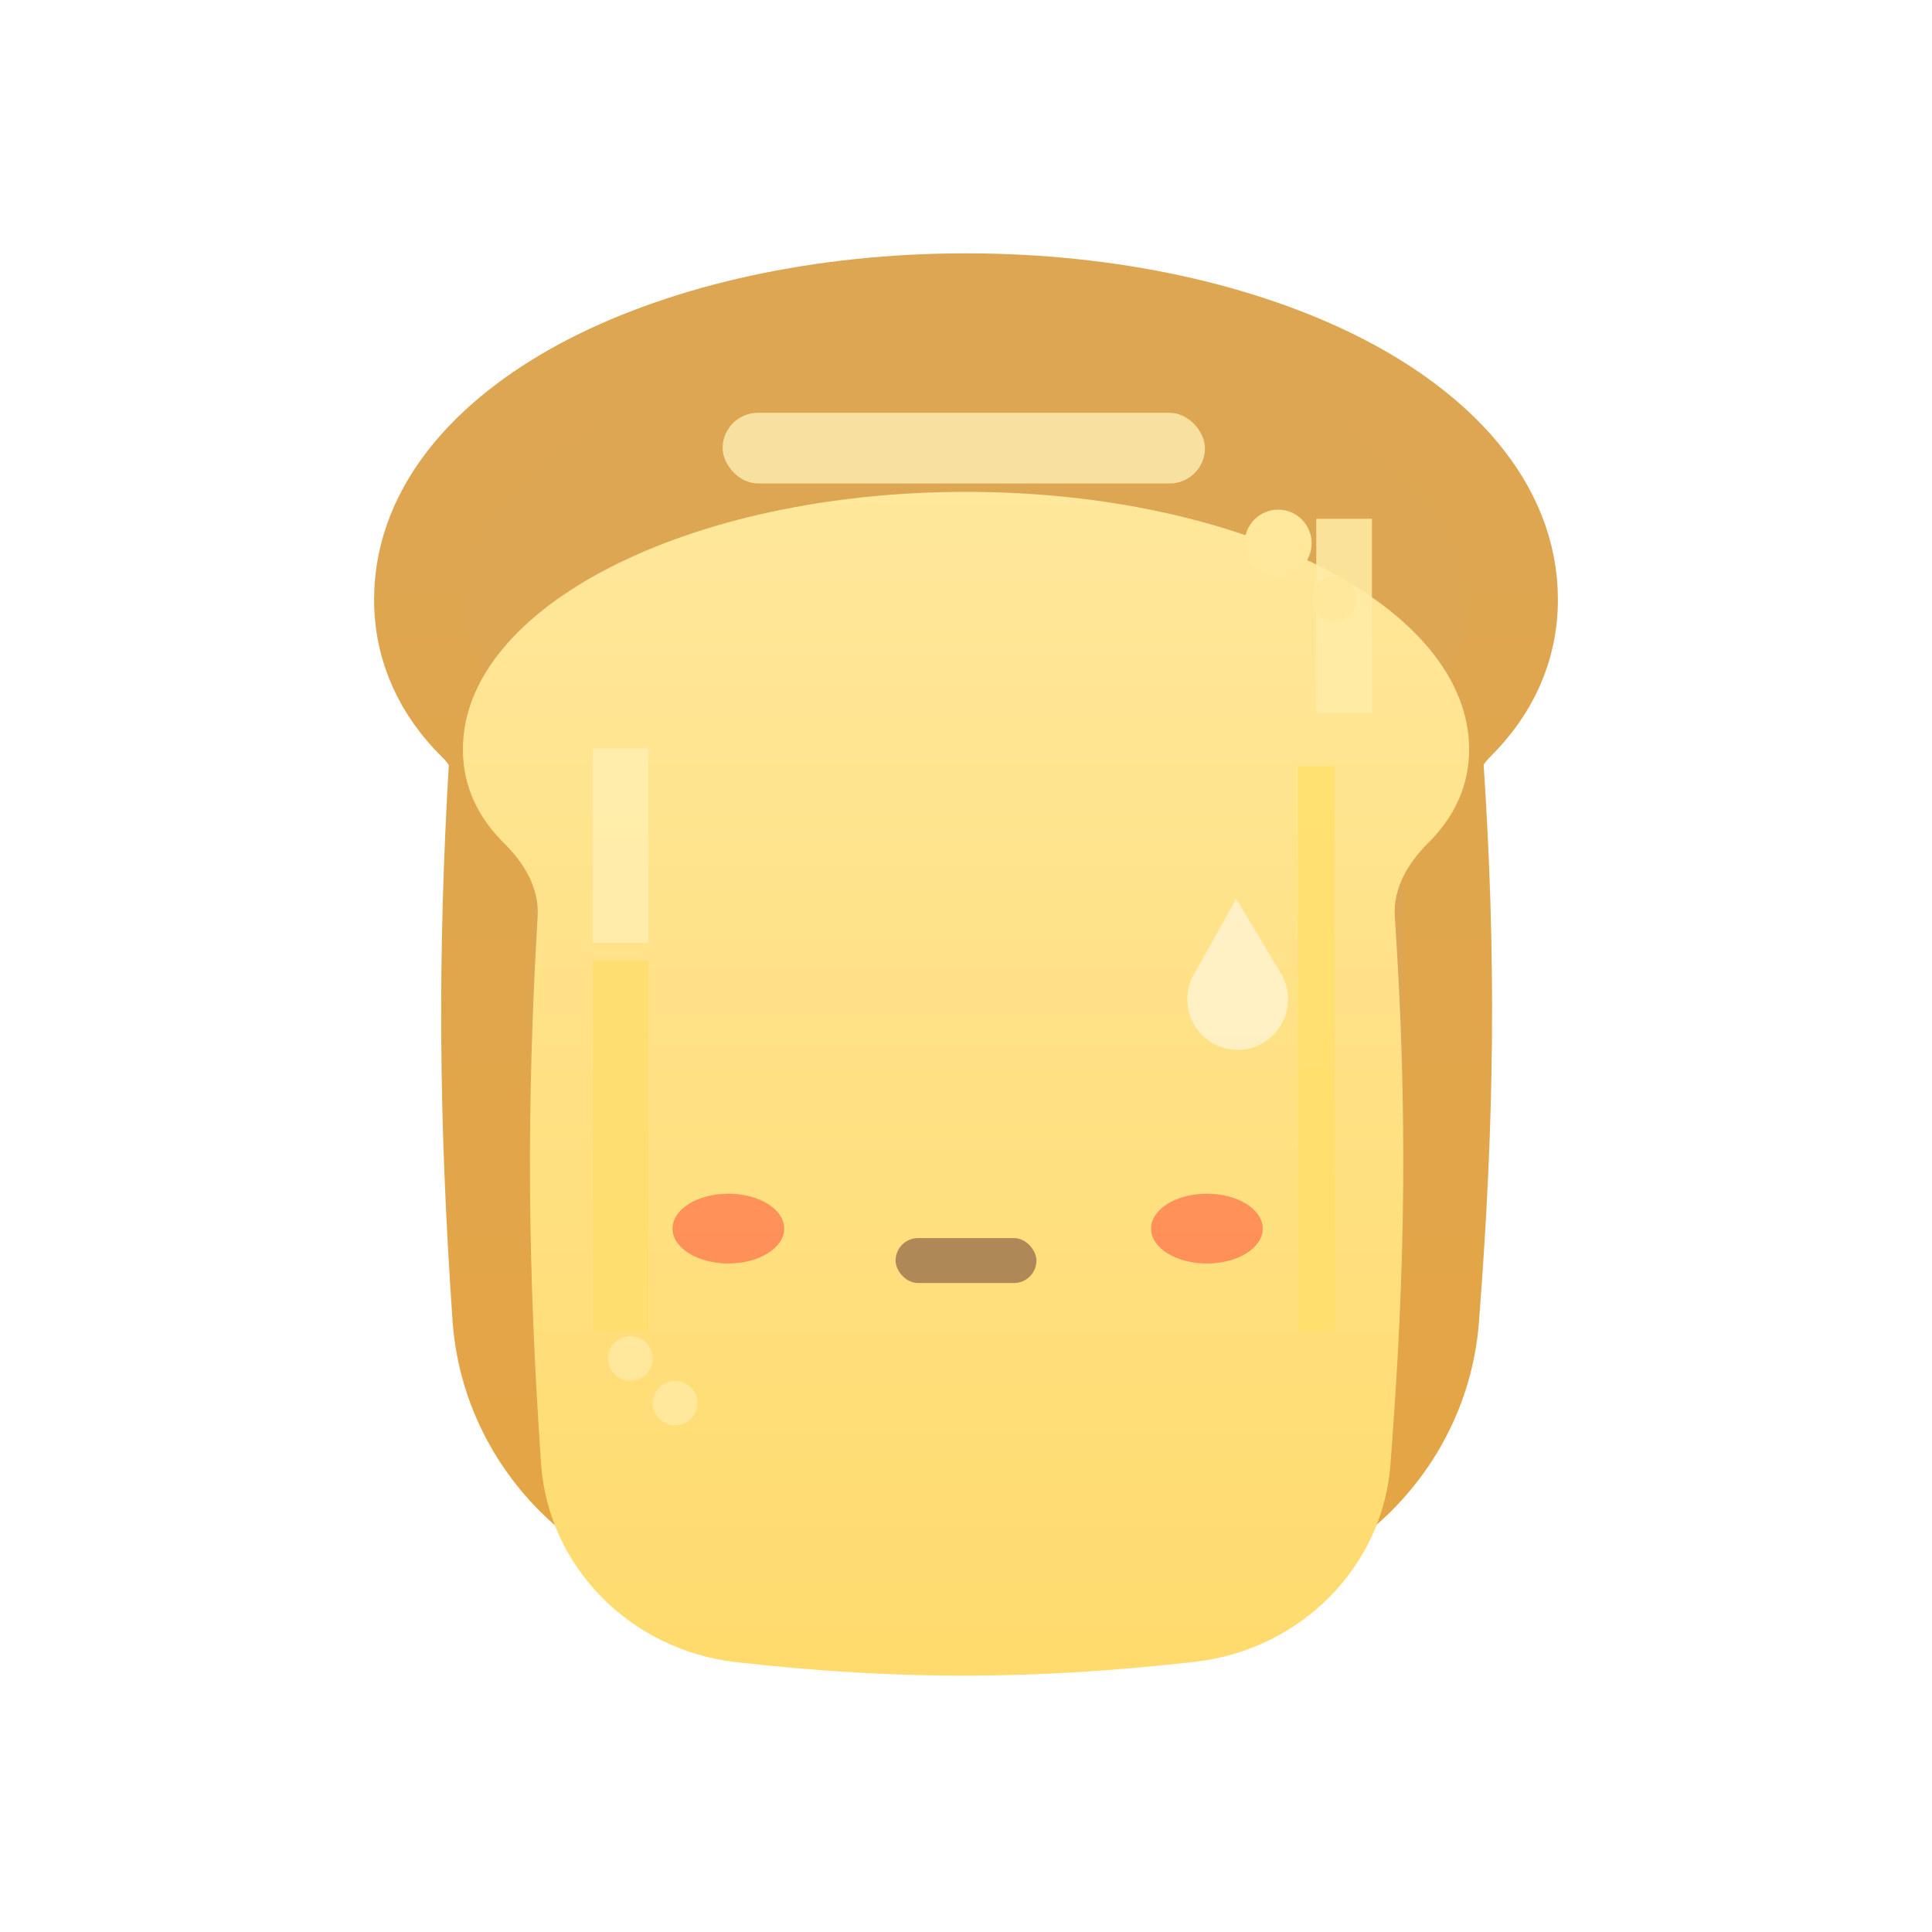 <svg width="192" height="192" viewBox="0 0 192 192" fill="none" xmlns="http://www.w3.org/2000/svg">
<g clip-path="url(#clip0_2245_22261)">
<path d="M96 29.588C110.358 29.588 123.575 32.558 133.365 37.569C142.92 42.46 150.412 50.009 150.412 59.594C150.412 64.546 148.357 68.739 145.002 72.066C143.456 73.6 142.953 74.957 143.016 75.897C144.291 95.037 144.133 110.979 142.575 131.071C141.624 143.342 131.812 153.247 119.168 154.663C102.736 156.503 89.182 156.533 72.754 154.7C60.021 153.28 50.215 143.235 49.369 130.894C48.006 111.006 47.896 95.115 49.027 75.893C49.082 74.965 48.579 73.624 47.043 72.109C43.663 68.776 41.588 64.569 41.588 59.594C41.588 50.009 49.08 42.46 58.635 37.569C68.425 32.558 81.642 29.588 96 29.588Z" fill="#DDA653" stroke="url(#paint0_linear_2245_22261)" stroke-width="8.824"/>
<g filter="url(#filter0_dii_2245_22261)">
<path d="M96 34C123.614 34 146 45.459 146 59.594C146 63.209 144.536 66.314 141.895 68.934C139.892 70.92 138.432 73.455 138.614 76.189C139.873 95.102 139.72 110.831 138.177 130.73C137.396 140.796 129.313 149.088 118.678 150.278C102.565 152.082 89.34 152.111 73.243 150.316C62.545 149.123 54.465 140.722 53.77 130.592C52.419 110.882 52.312 95.178 53.431 76.152C53.591 73.439 52.133 70.933 50.141 68.969C47.477 66.342 46 63.225 46 59.594C46 45.459 68.386 34 96 34Z" fill="url(#paint1_linear_2245_22261)"/>
</g>
<g filter="url(#filter1_f_2245_22261)">
<rect x="58.906" y="74.387" width="5.531" height="19.315" fill="#FFEEB1" fill-opacity="0.8"/>
</g>
<g filter="url(#filter2_f_2245_22261)">
<rect x="58.906" y="95.457" width="5.531" height="36.874" fill="#FFDE6F" fill-opacity="0.9"/>
</g>
<g filter="url(#filter3_f_2245_22261)">
<rect x="71.812" y="41.023" width="47.937" height="7.024" rx="3.512" fill="#FFEEB4" fill-opacity="0.8"/>
</g>
<g filter="url(#filter4_f_2245_22261)">
<rect x="130.811" y="51.559" width="5.531" height="19.315" fill="#FFECA6" fill-opacity="0.85"/>
</g>
<g filter="url(#filter5_f_2245_22261)">
<rect x="128.967" y="76.141" width="3.687" height="56.19" fill="#FFDF6B" fill-opacity="0.8"/>
</g>
<g style="mix-blend-mode:multiply">
<circle cx="127.021" cy="53.978" r="3.33" fill="#FFE79B"/>
</g>
<g style="mix-blend-mode:multiply">
<circle cx="132.57" cy="59.528" r="2.22" fill="#FFE79B"/>
</g>
<g style="mix-blend-mode:multiply">
<circle cx="67.087" cy="139.439" r="2.22" fill="#FFE79B"/>
</g>
<g style="mix-blend-mode:multiply">
<circle cx="62.648" cy="134.999" r="2.22" fill="#FFE79B"/>
</g>
<g filter="url(#filter6_f_2245_22261)">
<ellipse cx="72.383" cy="122.097" rx="5.549" ry="3.468" fill="#FF4235" fill-opacity="0.5"/>
</g>
<g filter="url(#filter7_f_2245_22261)">
<ellipse cx="119.94" cy="122.097" rx="5.549" ry="3.468" fill="#FF4235" fill-opacity="0.5"/>
</g>
<rect x="89" y="123.041" width="14" height="4.464" rx="2.232" fill="#613232" fill-opacity="0.5"/>
<g filter="url(#filter8_dddddd_2245_22261)">
<rect x="73.084" y="111.041" width="10.417" height="4.464" rx="2.232" fill="#613232" fill-opacity="0.5"/>
</g>
<g filter="url(#filter9_dddddd_2245_22261)">
<rect x="109.542" y="111.041" width="10.417" height="4.464" rx="2.232" fill="#613232" fill-opacity="0.5"/>
</g>
<g opacity="0.5" filter="url(#filter10_dii_2245_22261)">
<path d="M127.281 95.377L122.854 88L118.753 95.327C117.798 96.88 117.714 98.898 118.717 100.57C120.144 102.947 123.216 103.71 125.582 102.277C127.946 100.843 128.707 97.756 127.281 95.377Z" fill="white"/>
</g>
</g>
<defs>
<filter id="filter0_dii_2245_22261" x="16.241" y="19.12" width="159.518" height="177.165" filterUnits="userSpaceOnUse" color-interpolation-filters="sRGB">
<feFlood flood-opacity="0" result="BackgroundImageFix"/>
<feColorMatrix in="SourceAlpha" type="matrix" values="0 0 0 0 0 0 0 0 0 0 0 0 0 0 0 0 0 0 127 0" result="hardAlpha"/>
<feOffset dy="14.88"/>
<feGaussianBlur stdDeviation="14.88"/>
<feColorMatrix type="matrix" values="0 0 0 0 0.195 0 0 0 0 0.176 0 0 0 0 0.118 0 0 0 0.24 0"/>
<feBlend mode="normal" in2="BackgroundImageFix" result="effect1_dropShadow_2245_22261"/>
<feBlend mode="normal" in="SourceGraphic" in2="effect1_dropShadow_2245_22261" result="shape"/>
<feColorMatrix in="SourceAlpha" type="matrix" values="0 0 0 0 0 0 0 0 0 0 0 0 0 0 0 0 0 0 127 0" result="hardAlpha"/>
<feOffset dy="4.629"/>
<feGaussianBlur stdDeviation="2.315"/>
<feComposite in2="hardAlpha" operator="arithmetic" k2="-1" k3="1"/>
<feColorMatrix type="matrix" values="0 0 0 0 1 0 0 0 0 0.935 0 0 0 0 0.628 0 0 0 1 0"/>
<feBlend mode="normal" in2="shape" result="effect2_innerShadow_2245_22261"/>
<feColorMatrix in="SourceAlpha" type="matrix" values="0 0 0 0 0 0 0 0 0 0 0 0 0 0 0 0 0 0 127 0" result="hardAlpha"/>
<feOffset dy="-4.629"/>
<feGaussianBlur stdDeviation="2.315"/>
<feComposite in2="hardAlpha" operator="arithmetic" k2="-1" k3="1"/>
<feColorMatrix type="matrix" values="0 0 0 0 0.903 0 0 0 0 0.816 0 0 0 0 0.548 0 0 0 1 0"/>
<feBlend mode="normal" in2="effect2_innerShadow_2245_22261" result="effect3_innerShadow_2245_22261"/>
</filter>
<filter id="filter1_f_2245_22261" x="50.027" y="65.508" width="23.289" height="37.072" filterUnits="userSpaceOnUse" color-interpolation-filters="sRGB">
<feFlood flood-opacity="0" result="BackgroundImageFix"/>
<feBlend mode="normal" in="SourceGraphic" in2="BackgroundImageFix" result="shape"/>
<feGaussianBlur stdDeviation="4.44" result="effect1_foregroundBlur_2245_22261"/>
</filter>
<filter id="filter2_f_2245_22261" x="44.157" y="80.707" width="35.031" height="66.375" filterUnits="userSpaceOnUse" color-interpolation-filters="sRGB">
<feFlood flood-opacity="0" result="BackgroundImageFix"/>
<feBlend mode="normal" in="SourceGraphic" in2="BackgroundImageFix" result="shape"/>
<feGaussianBlur stdDeviation="7.375" result="effect1_foregroundBlur_2245_22261"/>
</filter>
<filter id="filter3_f_2245_22261" x="60.75" y="29.961" width="70.062" height="29.148" filterUnits="userSpaceOnUse" color-interpolation-filters="sRGB">
<feFlood flood-opacity="0" result="BackgroundImageFix"/>
<feBlend mode="normal" in="SourceGraphic" in2="BackgroundImageFix" result="shape"/>
<feGaussianBlur stdDeviation="5.531" result="effect1_foregroundBlur_2245_22261"/>
</filter>
<filter id="filter4_f_2245_22261" x="124.152" y="44.899" width="18.85" height="32.633" filterUnits="userSpaceOnUse" color-interpolation-filters="sRGB">
<feFlood flood-opacity="0" result="BackgroundImageFix"/>
<feBlend mode="normal" in="SourceGraphic" in2="BackgroundImageFix" result="shape"/>
<feGaussianBlur stdDeviation="3.33" result="effect1_foregroundBlur_2245_22261"/>
</filter>
<filter id="filter5_f_2245_22261" x="120.088" y="67.262" width="21.445" height="73.948" filterUnits="userSpaceOnUse" color-interpolation-filters="sRGB">
<feFlood flood-opacity="0" result="BackgroundImageFix"/>
<feBlend mode="normal" in="SourceGraphic" in2="BackgroundImageFix" result="shape"/>
<feGaussianBlur stdDeviation="4.44" result="effect1_foregroundBlur_2245_22261"/>
</filter>
<filter id="filter6_f_2245_22261" x="57.4" y="109.195" width="29.967" height="25.805" filterUnits="userSpaceOnUse" color-interpolation-filters="sRGB">
<feFlood flood-opacity="0" result="BackgroundImageFix"/>
<feBlend mode="normal" in="SourceGraphic" in2="BackgroundImageFix" result="shape"/>
<feGaussianBlur stdDeviation="4.717" result="effect1_foregroundBlur_2245_22261"/>
</filter>
<filter id="filter7_f_2245_22261" x="104.957" y="109.195" width="29.967" height="25.805" filterUnits="userSpaceOnUse" color-interpolation-filters="sRGB">
<feFlood flood-opacity="0" result="BackgroundImageFix"/>
<feBlend mode="normal" in="SourceGraphic" in2="BackgroundImageFix" result="shape"/>
<feGaussianBlur stdDeviation="4.717" result="effect1_foregroundBlur_2245_22261"/>
</filter>
<filter id="filter8_dddddd_2245_22261" x="14.056" y="111.041" width="128.472" height="137.277" filterUnits="userSpaceOnUse" color-interpolation-filters="sRGB">
<feFlood flood-opacity="0" result="BackgroundImageFix"/>
<feColorMatrix in="SourceAlpha" type="matrix" values="0 0 0 0 0 0 0 0 0 0 0 0 0 0 0 0 0 0 127 0" result="hardAlpha"/>
<feOffset dy="2.042"/>
<feGaussianBlur stdDeviation="0.817"/>
<feColorMatrix type="matrix" values="0 0 0 0 0 0 0 0 0 0 0 0 0 0 0 0 0 0 0.02 0"/>
<feBlend mode="normal" in2="BackgroundImageFix" result="effect1_dropShadow_2245_22261"/>
<feColorMatrix in="SourceAlpha" type="matrix" values="0 0 0 0 0 0 0 0 0 0 0 0 0 0 0 0 0 0 127 0" result="hardAlpha"/>
<feOffset dy="4.907"/>
<feGaussianBlur stdDeviation="1.963"/>
<feColorMatrix type="matrix" values="0 0 0 0 0 0 0 0 0 0 0 0 0 0 0 0 0 0 0.028 0"/>
<feBlend mode="normal" in2="effect1_dropShadow_2245_22261" result="effect2_dropShadow_2245_22261"/>
<feColorMatrix in="SourceAlpha" type="matrix" values="0 0 0 0 0 0 0 0 0 0 0 0 0 0 0 0 0 0 127 0" result="hardAlpha"/>
<feOffset dy="9.239"/>
<feGaussianBlur stdDeviation="3.696"/>
<feColorMatrix type="matrix" values="0 0 0 0 0 0 0 0 0 0 0 0 0 0 0 0 0 0 0.035 0"/>
<feBlend mode="normal" in2="effect2_dropShadow_2245_22261" result="effect3_dropShadow_2245_22261"/>
<feColorMatrix in="SourceAlpha" type="matrix" values="0 0 0 0 0 0 0 0 0 0 0 0 0 0 0 0 0 0 127 0" result="hardAlpha"/>
<feOffset dy="16.481"/>
<feGaussianBlur stdDeviation="6.592"/>
<feColorMatrix type="matrix" values="0 0 0 0 0 0 0 0 0 0 0 0 0 0 0 0 0 0 0.042 0"/>
<feBlend mode="normal" in2="effect3_dropShadow_2245_22261" result="effect4_dropShadow_2245_22261"/>
<feColorMatrix in="SourceAlpha" type="matrix" values="0 0 0 0 0 0 0 0 0 0 0 0 0 0 0 0 0 0 127 0" result="hardAlpha"/>
<feOffset dy="30.826"/>
<feGaussianBlur stdDeviation="12.33"/>
<feColorMatrix type="matrix" values="0 0 0 0 0 0 0 0 0 0 0 0 0 0 0 0 0 0 0.05 0"/>
<feBlend mode="normal" in2="effect4_dropShadow_2245_22261" result="effect5_dropShadow_2245_22261"/>
<feColorMatrix in="SourceAlpha" type="matrix" values="0 0 0 0 0 0 0 0 0 0 0 0 0 0 0 0 0 0 127 0" result="hardAlpha"/>
<feOffset dy="73.785"/>
<feGaussianBlur stdDeviation="29.514"/>
<feColorMatrix type="matrix" values="0 0 0 0 0 0 0 0 0 0 0 0 0 0 0 0 0 0 0.07 0"/>
<feBlend mode="normal" in2="effect5_dropShadow_2245_22261" result="effect6_dropShadow_2245_22261"/>
<feBlend mode="normal" in="SourceGraphic" in2="effect6_dropShadow_2245_22261" result="shape"/>
</filter>
<filter id="filter9_dddddd_2245_22261" x="50.514" y="111.041" width="128.472" height="137.277" filterUnits="userSpaceOnUse" color-interpolation-filters="sRGB">
<feFlood flood-opacity="0" result="BackgroundImageFix"/>
<feColorMatrix in="SourceAlpha" type="matrix" values="0 0 0 0 0 0 0 0 0 0 0 0 0 0 0 0 0 0 127 0" result="hardAlpha"/>
<feOffset dy="2.042"/>
<feGaussianBlur stdDeviation="0.817"/>
<feColorMatrix type="matrix" values="0 0 0 0 0 0 0 0 0 0 0 0 0 0 0 0 0 0 0.02 0"/>
<feBlend mode="normal" in2="BackgroundImageFix" result="effect1_dropShadow_2245_22261"/>
<feColorMatrix in="SourceAlpha" type="matrix" values="0 0 0 0 0 0 0 0 0 0 0 0 0 0 0 0 0 0 127 0" result="hardAlpha"/>
<feOffset dy="4.907"/>
<feGaussianBlur stdDeviation="1.963"/>
<feColorMatrix type="matrix" values="0 0 0 0 0 0 0 0 0 0 0 0 0 0 0 0 0 0 0.028 0"/>
<feBlend mode="normal" in2="effect1_dropShadow_2245_22261" result="effect2_dropShadow_2245_22261"/>
<feColorMatrix in="SourceAlpha" type="matrix" values="0 0 0 0 0 0 0 0 0 0 0 0 0 0 0 0 0 0 127 0" result="hardAlpha"/>
<feOffset dy="9.239"/>
<feGaussianBlur stdDeviation="3.696"/>
<feColorMatrix type="matrix" values="0 0 0 0 0 0 0 0 0 0 0 0 0 0 0 0 0 0 0.035 0"/>
<feBlend mode="normal" in2="effect2_dropShadow_2245_22261" result="effect3_dropShadow_2245_22261"/>
<feColorMatrix in="SourceAlpha" type="matrix" values="0 0 0 0 0 0 0 0 0 0 0 0 0 0 0 0 0 0 127 0" result="hardAlpha"/>
<feOffset dy="16.481"/>
<feGaussianBlur stdDeviation="6.592"/>
<feColorMatrix type="matrix" values="0 0 0 0 0 0 0 0 0 0 0 0 0 0 0 0 0 0 0.042 0"/>
<feBlend mode="normal" in2="effect3_dropShadow_2245_22261" result="effect4_dropShadow_2245_22261"/>
<feColorMatrix in="SourceAlpha" type="matrix" values="0 0 0 0 0 0 0 0 0 0 0 0 0 0 0 0 0 0 127 0" result="hardAlpha"/>
<feOffset dy="30.826"/>
<feGaussianBlur stdDeviation="12.33"/>
<feColorMatrix type="matrix" values="0 0 0 0 0 0 0 0 0 0 0 0 0 0 0 0 0 0 0.05 0"/>
<feBlend mode="normal" in2="effect4_dropShadow_2245_22261" result="effect5_dropShadow_2245_22261"/>
<feColorMatrix in="SourceAlpha" type="matrix" values="0 0 0 0 0 0 0 0 0 0 0 0 0 0 0 0 0 0 127 0" result="hardAlpha"/>
<feOffset dy="73.785"/>
<feGaussianBlur stdDeviation="29.514"/>
<feColorMatrix type="matrix" values="0 0 0 0 0 0 0 0 0 0 0 0 0 0 0 0 0 0 0.07 0"/>
<feBlend mode="normal" in2="effect5_dropShadow_2245_22261" result="effect6_dropShadow_2245_22261"/>
<feBlend mode="normal" in="SourceGraphic" in2="effect6_dropShadow_2245_22261" result="shape"/>
</filter>
<filter id="filter10_dii_2245_22261" x="115.333" y="86.667" width="15.333" height="20.333" filterUnits="userSpaceOnUse" color-interpolation-filters="sRGB">
<feFlood flood-opacity="0" result="BackgroundImageFix"/>
<feColorMatrix in="SourceAlpha" type="matrix" values="0 0 0 0 0 0 0 0 0 0 0 0 0 0 0 0 0 0 127 0" result="hardAlpha"/>
<feOffset dy="1.333"/>
<feGaussianBlur stdDeviation="1.333"/>
<feColorMatrix type="matrix" values="0 0 0 0 0.2 0 0 0 0 0.2 0 0 0 0 0.2 0 0 0 0.24 0"/>
<feBlend mode="normal" in2="BackgroundImageFix" result="effect1_dropShadow_2245_22261"/>
<feBlend mode="normal" in="SourceGraphic" in2="effect1_dropShadow_2245_22261" result="shape"/>
<feColorMatrix in="SourceAlpha" type="matrix" values="0 0 0 0 0 0 0 0 0 0 0 0 0 0 0 0 0 0 127 0" result="hardAlpha"/>
<feOffset dy="0.415"/>
<feGaussianBlur stdDeviation="0.207"/>
<feComposite in2="hardAlpha" operator="arithmetic" k2="-1" k3="1"/>
<feColorMatrix type="matrix" values="0 0 0 0 1 0 0 0 0 1 0 0 0 0 1 0 0 0 1 0"/>
<feBlend mode="normal" in2="shape" result="effect2_innerShadow_2245_22261"/>
<feColorMatrix in="SourceAlpha" type="matrix" values="0 0 0 0 0 0 0 0 0 0 0 0 0 0 0 0 0 0 127 0" result="hardAlpha"/>
<feOffset dy="-0.415"/>
<feGaussianBlur stdDeviation="0.207"/>
<feComposite in2="hardAlpha" operator="arithmetic" k2="-1" k3="1"/>
<feColorMatrix type="matrix" values="0 0 0 0 0.925 0 0 0 0 0.925 0 0 0 0 0.925 0 0 0 1 0"/>
<feBlend mode="normal" in2="effect2_innerShadow_2245_22261" result="effect3_innerShadow_2245_22261"/>
</filter>
<linearGradient id="paint0_linear_2245_22261" x1="96" y1="34" x2="96" y2="151.647" gradientUnits="userSpaceOnUse">
<stop stop-color="#DDA653"/>
<stop offset="1" stop-color="#E4A545"/>
</linearGradient>
<linearGradient id="paint1_linear_2245_22261" x1="96" y1="34" x2="96" y2="151.647" gradientUnits="userSpaceOnUse">
<stop stop-color="#FFE79B"/>
<stop offset="1" stop-color="#FFDB6D"/>
</linearGradient>
<clipPath id="clip0_2245_22261">
<rect width="192" height="192" rx="40" fill="white"/>
</clipPath>
</defs>
</svg>
